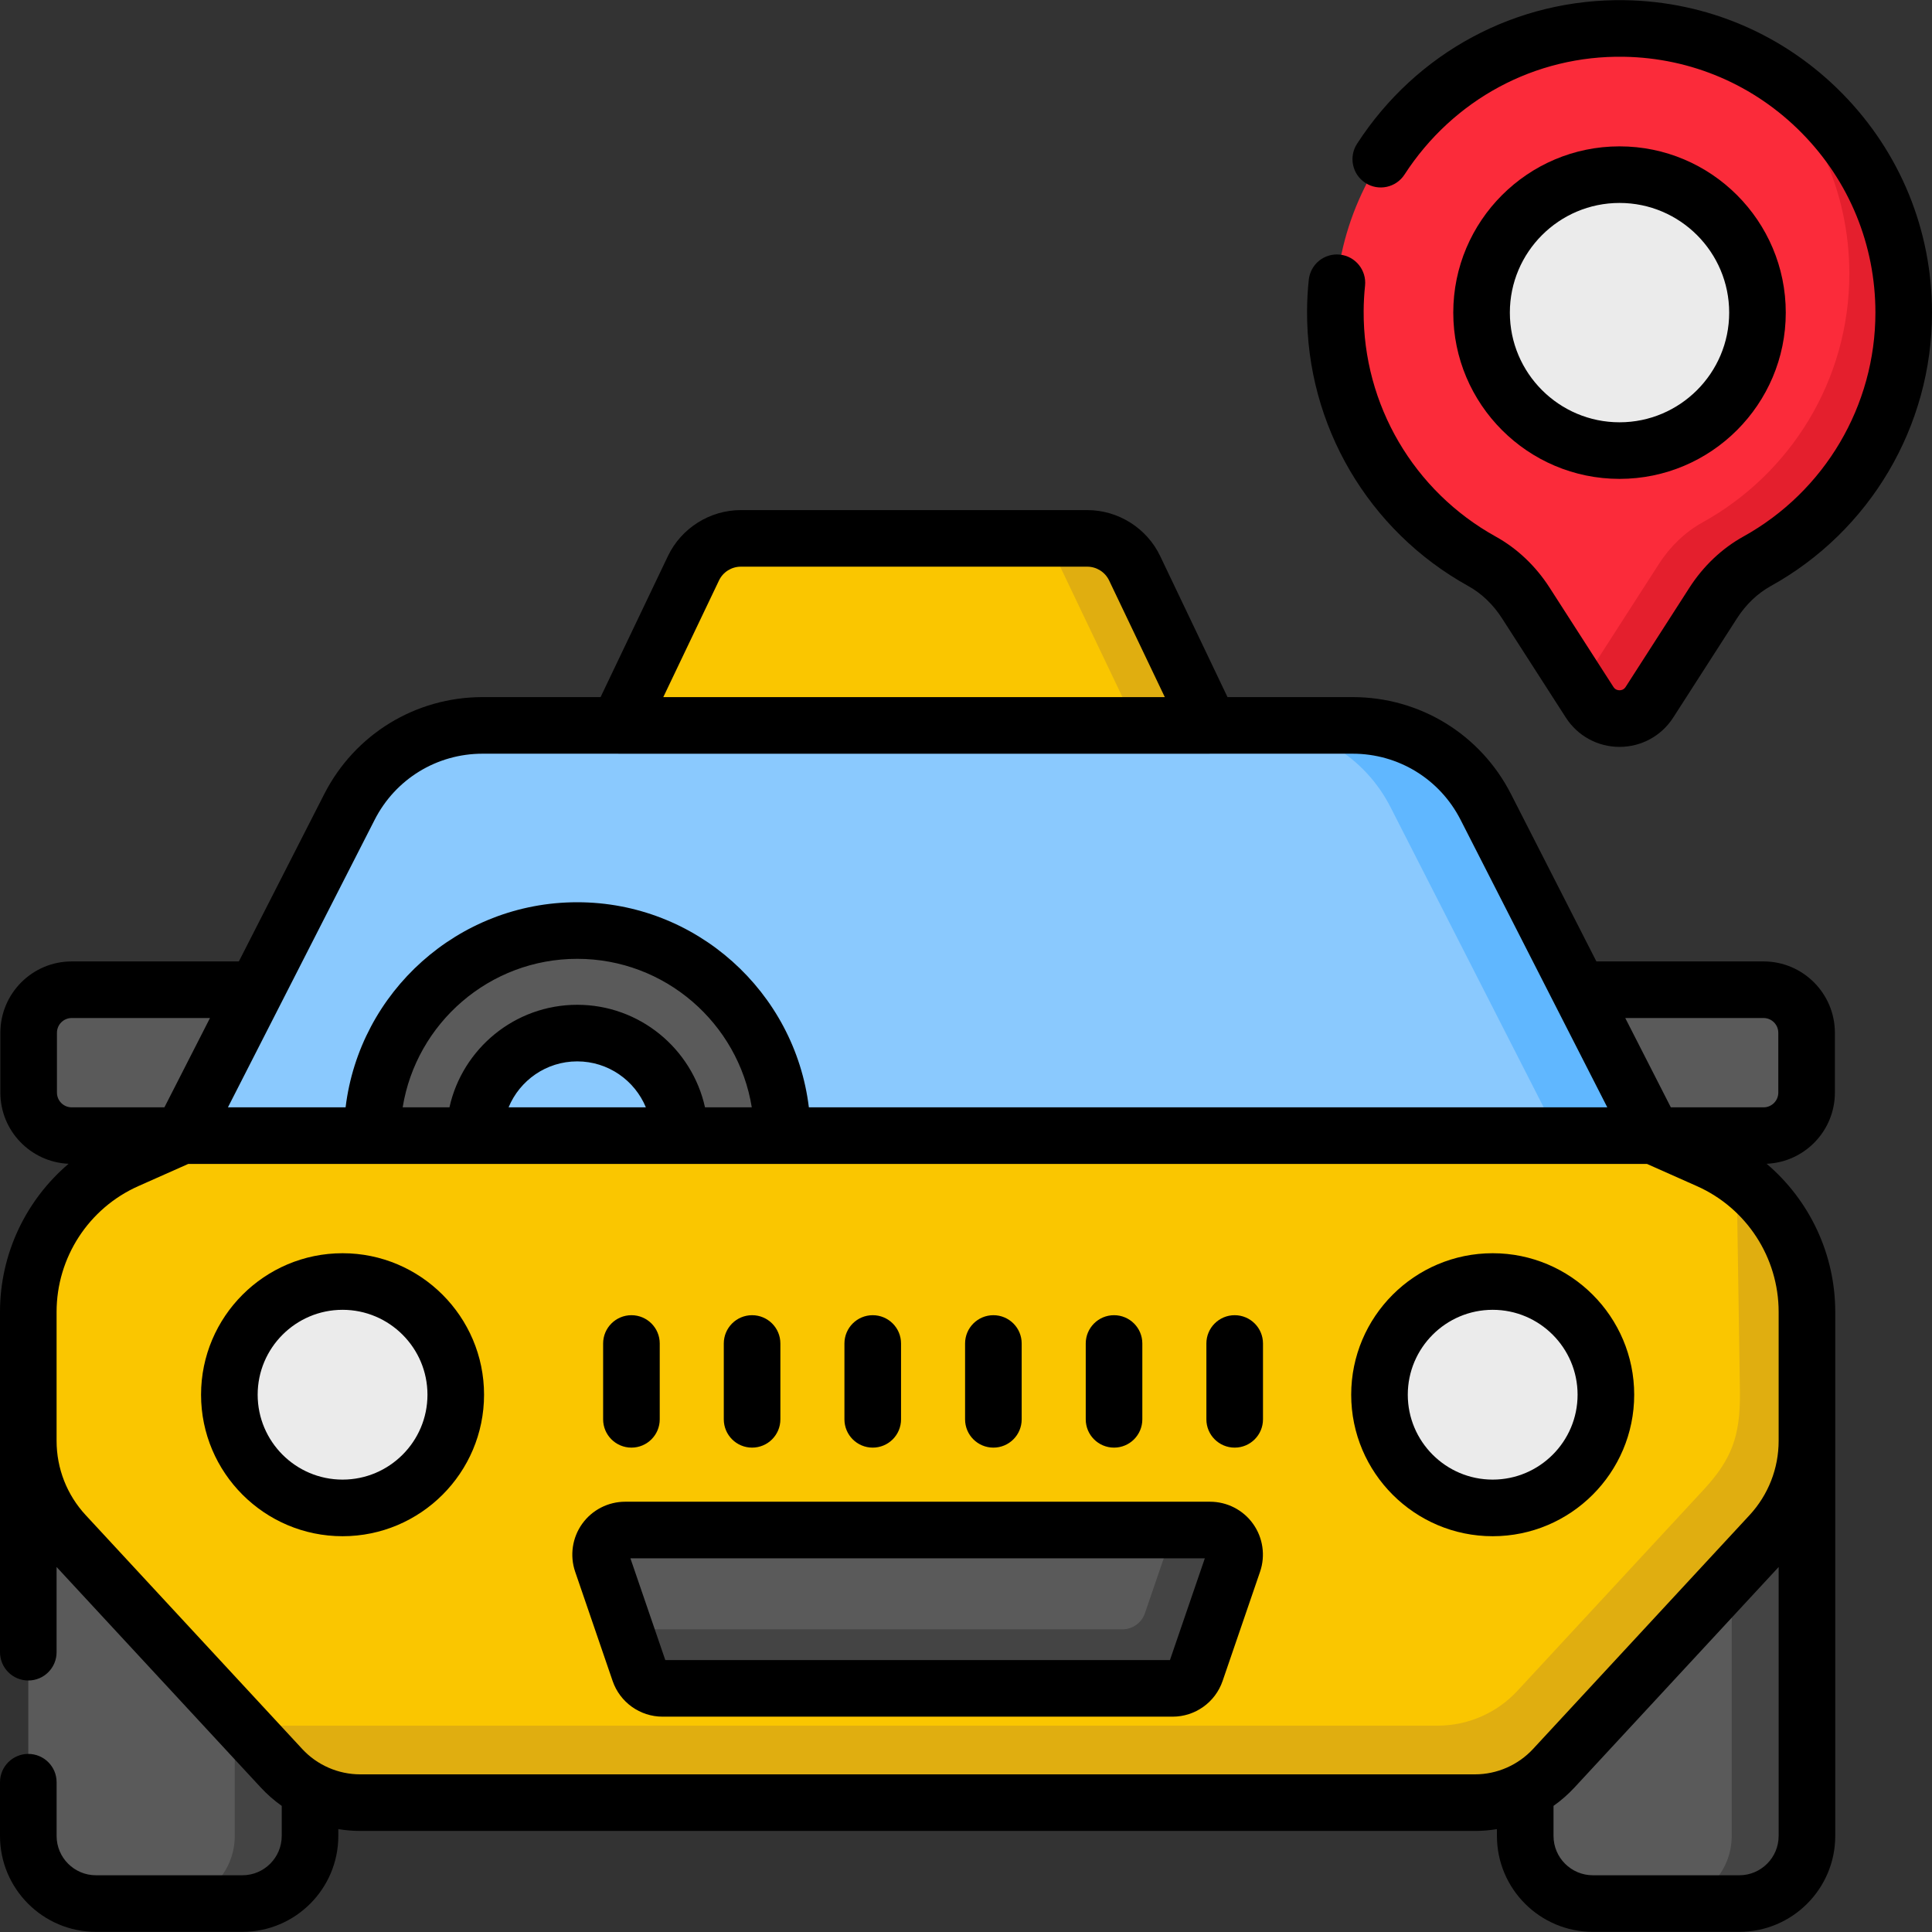 <svg width="90" height="90" viewBox="0 0 90 90" fill="none" xmlns="http://www.w3.org/2000/svg">
<rect x="0" y="0" width="90" height="90" fill="#333333" stroke="none"/>
<g id="taxi_2282323 1" clip-path="url(#clip0_1_1039)">
<path id="Vector" d="M88.682 14.563C88.682 7.325 82.874 1.444 75.665 1.326C68.344 1.206 62.249 7.16 62.205 14.481C62.175 19.505 64.944 23.883 69.042 26.151C69.873 26.61 70.562 27.287 71.075 28.086L74.051 32.714C74.703 33.728 76.184 33.728 76.836 32.714L79.812 28.085C80.326 27.285 81.018 26.609 81.85 26.148C85.924 23.891 88.682 19.55 88.682 14.563Z" fill="#FB2B3A"/>
<path id="Vector_2" d="M88.683 14.563C88.683 19.549 85.922 23.89 81.85 26.148C81.019 26.61 80.326 27.285 79.812 28.085L76.837 32.715C76.183 33.728 74.702 33.728 74.051 32.715L73.338 31.605C73.715 31.504 74.064 31.27 74.303 30.899L77.279 26.27C77.793 25.47 78.485 24.793 79.317 24.332C83.391 22.075 86.149 17.734 86.149 12.746C86.149 8.874 84.486 5.391 81.836 2.968C85.917 5.222 88.683 9.57 88.683 14.563Z" fill="#E41F2D"/>
<path id="Vector_3" d="M75.444 20.989C78.993 20.989 81.87 18.112 81.87 14.563C81.87 11.014 78.993 8.136 75.444 8.136C71.894 8.136 69.017 11.014 69.017 14.563C69.017 18.112 71.894 20.989 75.444 20.989Z" fill="#EBEBEB"/>
<path id="Vector_4" d="M13.067 52.903H3.339C2.232 52.903 1.335 52.005 1.335 50.898V48.11C1.335 47.003 2.232 46.105 3.339 46.105H13.067V52.903Z" fill="#5A5A5A"/>
<path id="Vector_5" d="M72.426 52.903H82.154C83.261 52.903 84.158 52.005 84.158 50.898V48.11C84.158 47.003 83.261 46.105 82.154 46.105H72.426V52.903Z" fill="#5A5A5A"/>
<path id="Vector_6" d="M69.213 37.59C68.024 35.259 65.629 33.792 63.012 33.792H42.746H22.481C19.864 33.792 17.469 35.259 16.279 37.59L8.466 52.903H42.746H77.026L69.213 37.59Z" fill="#8AC9FE"/>
<path id="Vector_7" d="M77.027 52.902H72.583L64.77 37.59C63.581 35.259 61.185 33.793 58.569 33.793H63.013C65.629 33.793 68.024 35.259 69.213 37.59L77.027 52.902Z" fill="#60B7FF"/>
<path id="Vector_8" d="M50.65 25.08H34.51C33.568 25.08 32.71 25.621 32.304 26.471L28.808 33.793H42.58H56.351L52.855 26.471C52.449 25.621 51.592 25.08 50.65 25.08Z" fill="#FAC600"/>
<path id="Vector_9" d="M56.351 33.793H52.919L49.422 26.471C49.017 25.62 48.158 25.08 47.217 25.08H50.649C51.591 25.08 52.45 25.62 52.855 26.471L56.351 33.793Z" fill="#E0AE10"/>
<path id="Vector_10" d="M11.292 88.675H4.468C2.728 88.675 1.318 87.265 1.318 85.525V67.433H14.442V85.525C14.442 87.265 13.032 88.675 11.292 88.675Z" fill="#5A5A5A"/>
<path id="Vector_11" d="M81.025 88.675H74.201C72.461 88.675 71.051 87.265 71.051 85.525V67.433H84.174V85.525C84.175 87.265 82.764 88.675 81.025 88.675Z" fill="#5A5A5A"/>
<path id="Vector_12" d="M14.442 67.433V85.525C14.442 87.266 13.032 88.675 11.292 88.675H7.786C9.526 88.675 10.936 87.266 10.936 85.525V67.433H14.442Z" fill="#444444"/>
<path id="Vector_13" d="M84.175 67.433V85.525C84.175 87.266 82.765 88.675 81.025 88.675H77.519C79.259 88.675 80.67 87.266 80.67 85.525V67.433H84.175Z" fill="#444444"/>
<path id="Vector_14" d="M77.004 52.903H42.746H8.488L5.909 54.049C3.117 55.29 1.318 58.058 1.318 61.113V67.12C1.318 68.736 1.928 70.292 3.026 71.477L13.113 82.371C14.059 83.393 15.388 83.974 16.78 83.974H42.746H68.713C70.105 83.974 71.434 83.393 72.38 82.371L82.467 71.477C83.564 70.292 84.174 68.735 84.174 67.12V61.113C84.174 58.058 82.375 55.289 79.583 54.049L77.004 52.903Z" fill="#FAC600"/>
<path id="Vector_15" d="M80.9 54.796C82.928 56.226 84.175 58.571 84.175 61.113V67.121C84.175 68.736 83.565 70.291 82.466 71.477L72.38 82.371C71.434 83.394 70.105 83.974 68.713 83.974H16.779C15.387 83.974 14.059 83.394 13.113 82.371L10.688 79.752C11.431 80.165 12.277 80.388 13.145 80.388H66.971C68.382 80.388 69.73 79.799 70.688 78.764C73.594 75.627 76.453 72.539 79.356 69.403C80.671 67.983 81.074 66.897 81.053 64.858L80.9 54.796Z" fill="#E0AE10"/>
<path id="Vector_16" d="M45.224 71.274H29.122C28.337 71.274 27.786 72.046 28.041 72.788L29.785 77.878C29.944 78.34 30.378 78.65 30.867 78.65H45.224H54.626C55.114 78.65 55.549 78.34 55.707 77.878L57.452 72.788C57.707 72.046 57.155 71.274 56.37 71.274H45.224Z" fill="#5A5A5A"/>
<path id="Vector_17" d="M57.453 72.789L55.707 77.879C55.549 78.341 55.113 78.65 54.625 78.65H30.868C30.378 78.65 29.944 78.341 29.785 77.879L29.107 75.898C29.128 75.901 29.151 75.901 29.174 75.901H52.282C52.758 75.901 53.18 75.599 53.335 75.149L54.664 71.274H56.37C57.156 71.273 57.706 72.047 57.453 72.789Z" fill="#444444"/>
<path id="Vector_18" d="M15.958 70.245C18.87 70.245 21.231 67.883 21.231 64.971C21.231 62.059 18.87 59.698 15.958 59.698C13.046 59.698 10.685 62.059 10.685 64.971C10.685 67.883 13.046 70.245 15.958 70.245Z" fill="#EBEBEB"/>
<path id="Vector_19" d="M69.535 70.245C72.447 70.245 74.808 67.883 74.808 64.971C74.808 62.059 72.447 59.698 69.535 59.698C66.623 59.698 64.262 62.059 64.262 64.971C64.262 67.883 66.623 70.245 69.535 70.245Z" fill="#EBEBEB"/>
<path id="Vector_20" d="M36.445 52.902H31.668C31.668 50.264 29.529 48.125 26.889 48.125C24.251 48.125 22.112 50.264 22.112 52.902H17.335C17.335 47.626 21.613 43.348 26.889 43.348C32.167 43.348 36.445 47.626 36.445 52.902Z" fill="#5A5A5A"/>
<path id="Vector_21" d="M15.958 58.38C12.323 58.38 9.366 61.337 9.366 64.971C9.366 68.606 12.323 71.563 15.958 71.563C19.592 71.563 22.549 68.606 22.549 64.971C22.549 61.337 19.592 58.38 15.958 58.38ZM15.958 68.926C13.777 68.926 12.003 67.152 12.003 64.971C12.003 62.791 13.777 61.016 15.958 61.016C18.139 61.016 19.913 62.79 19.913 64.971C19.913 67.152 18.139 68.926 15.958 68.926Z" fill="black"/>
<path id="Vector_22" d="M75.444 22.308C79.714 22.308 83.188 18.833 83.188 14.563C83.188 10.293 79.714 6.818 75.444 6.818C71.173 6.818 67.699 10.293 67.699 14.563C67.699 18.833 71.173 22.308 75.444 22.308ZM75.444 9.454C78.26 9.454 80.552 11.746 80.552 14.563C80.552 17.38 78.26 19.672 75.444 19.672C72.627 19.672 70.335 17.38 70.335 14.563C70.335 11.746 72.627 9.454 75.444 9.454Z" fill="black"/>
<path id="Vector_23" d="M85.816 4.35C83.121 1.613 79.523 0.071 75.686 0.008C70.65 -0.071 65.983 2.426 63.216 6.698C62.82 7.309 62.994 8.125 63.605 8.521C64.216 8.917 65.033 8.742 65.428 8.131C67.698 4.628 71.516 2.577 75.643 2.644C78.785 2.696 81.731 3.958 83.938 6.2C86.147 8.443 87.364 11.413 87.364 14.563C87.364 18.895 85.006 22.892 81.211 24.995C80.216 25.547 79.348 26.369 78.703 27.372L75.728 32.001C75.645 32.129 75.528 32.156 75.444 32.156C75.359 32.156 75.242 32.129 75.16 32.001L72.185 27.373C71.539 26.368 70.673 25.547 69.681 24.998C65.857 22.881 63.498 18.854 63.524 14.489C63.526 14.097 63.548 13.7 63.589 13.311C63.666 12.587 63.142 11.938 62.418 11.861C61.69 11.784 61.045 12.309 60.968 13.033C60.917 13.509 60.89 13.994 60.888 14.473C60.855 19.804 63.736 24.72 68.404 27.304C69.016 27.643 69.556 28.16 69.967 28.799L72.942 33.427C73.492 34.282 74.427 34.793 75.444 34.793C76.46 34.793 77.395 34.282 77.945 33.427L80.92 28.798C81.331 28.16 81.873 27.642 82.489 27.301C87.122 24.734 90 19.853 90 14.563C90 10.717 88.514 7.09 85.816 4.35Z" fill="black"/>
<path id="Vector_24" d="M82.296 54.213C84.062 54.138 85.476 52.682 85.476 50.898V48.11C85.476 46.278 83.986 44.787 82.154 44.787H74.366L70.388 36.991C68.966 34.205 66.14 32.474 63.012 32.474H57.182L54.045 25.903C53.424 24.602 52.091 23.762 50.65 23.762H34.51C33.068 23.762 31.736 24.602 31.115 25.903L27.977 32.474H22.481C19.353 32.474 16.527 34.205 15.105 36.991L11.127 44.787H3.339C1.507 44.787 0.017 46.278 0.017 48.11V50.898C0.017 52.682 1.431 54.138 3.196 54.213C1.203 55.906 0 58.416 0 61.113V76.966C0 77.693 0.59 78.284 1.318 78.284C2.046 78.284 2.636 77.694 2.636 76.966V72.997L12.146 83.267C12.443 83.588 12.771 83.875 13.124 84.125V85.525C13.124 86.535 12.302 87.357 11.292 87.357H4.468C3.458 87.357 2.637 86.535 2.637 85.525V83.022C2.637 82.294 2.046 81.704 1.318 81.704C0.59 81.704 0 82.294 0 83.022V85.525C0 87.989 2.004 89.993 4.468 89.993H11.292C13.756 89.993 15.76 87.989 15.76 85.525V85.207C16.095 85.263 16.436 85.292 16.78 85.292H68.713C69.056 85.292 69.397 85.263 69.733 85.207V85.525C69.733 87.989 71.737 89.993 74.201 89.993H81.025C83.489 89.993 85.493 87.989 85.493 85.525V61.113C85.493 58.416 84.29 55.906 82.296 54.213ZM82.154 47.424C82.532 47.424 82.84 47.731 82.84 48.11V50.898C82.84 51.277 82.532 51.584 82.154 51.584H77.834L75.711 47.424H82.154ZM33.494 27.039C33.679 26.649 34.078 26.398 34.51 26.398H50.65C51.081 26.398 51.48 26.649 51.666 27.039L54.261 32.474H30.899L33.494 27.039ZM17.453 38.189C18.422 36.29 20.349 35.11 22.481 35.11H28.796C28.8 35.11 28.804 35.111 28.808 35.111H56.351C56.355 35.111 56.359 35.11 56.363 35.11H63.012C65.144 35.11 67.07 36.29 68.039 38.189L74.874 51.584H37.68C37.027 46.209 32.438 42.03 26.889 42.03C21.34 42.03 16.752 46.209 16.099 51.584H10.618L17.453 38.189ZM26.889 46.807C23.981 46.807 21.541 48.855 20.937 51.584H18.758C19.391 47.667 22.796 44.666 26.889 44.666C30.983 44.666 34.388 47.667 35.021 51.584H32.842C32.238 48.854 29.798 46.807 26.889 46.807ZM30.087 51.584H23.692C24.211 50.329 25.448 49.443 26.889 49.443C28.33 49.443 29.568 50.329 30.087 51.584ZM2.653 50.898V48.11C2.653 47.731 2.961 47.424 3.339 47.424H9.782L7.659 51.584H3.339C2.961 51.584 2.653 51.276 2.653 50.898ZM82.856 85.525C82.856 86.535 82.035 87.357 81.025 87.357H74.201C73.191 87.357 72.369 86.535 72.369 85.525V84.124C72.722 83.875 73.05 83.588 73.347 83.267L82.857 72.997V85.525H82.856ZM82.856 67.12C82.856 68.407 82.374 69.637 81.5 70.582L71.413 81.476C70.718 82.225 69.734 82.656 68.713 82.656H16.78C15.758 82.656 14.774 82.226 14.08 81.476L3.993 70.582C3.118 69.637 2.636 68.408 2.636 67.12V61.114C2.636 58.582 4.131 56.282 6.444 55.254L8.768 54.221H76.725L79.048 55.254C81.362 56.282 82.856 58.582 82.856 61.114V67.12Z" fill="black"/>
<path id="Vector_25" d="M56.37 69.956H29.122C28.329 69.956 27.58 70.341 27.119 70.987C26.658 71.632 26.536 72.466 26.793 73.216L28.538 78.305C28.879 79.3 29.815 79.969 30.867 79.969H54.625C55.677 79.969 56.613 79.3 56.954 78.305L58.699 73.216C58.956 72.466 58.834 71.632 58.373 70.987C57.913 70.341 57.164 69.956 56.37 69.956ZM54.501 77.332H30.992L29.367 72.592H56.126L54.501 77.332Z" fill="black"/>
<path id="Vector_26" d="M69.535 58.38C65.901 58.38 62.944 61.337 62.944 64.971C62.944 68.606 65.901 71.563 69.535 71.563C73.17 71.563 76.127 68.606 76.127 64.971C76.127 61.337 73.17 58.38 69.535 58.38ZM69.535 68.926C67.354 68.926 65.58 67.152 65.58 64.971C65.58 62.791 67.354 61.016 69.535 61.016C71.716 61.016 73.49 62.79 73.49 64.971C73.49 67.152 71.716 68.926 69.535 68.926Z" fill="black"/>
<path id="Vector_27" d="M29.415 67.436C28.687 67.436 28.096 66.846 28.096 66.118V62.585C28.096 61.857 28.687 61.267 29.415 61.267C30.143 61.267 30.733 61.857 30.733 62.585V66.118C30.733 66.846 30.143 67.436 29.415 67.436Z" fill="black"/>
<path id="Vector_28" d="M35.035 67.436C34.307 67.436 33.717 66.846 33.717 66.118V62.585C33.717 61.857 34.307 61.267 35.035 61.267C35.763 61.267 36.353 61.857 36.353 62.585V66.118C36.353 66.846 35.763 67.436 35.035 67.436Z" fill="black"/>
<path id="Vector_29" d="M40.655 67.436C39.927 67.436 39.337 66.846 39.337 66.118V62.585C39.337 61.857 39.927 61.267 40.655 61.267C41.383 61.267 41.974 61.857 41.974 62.585V66.118C41.974 66.846 41.383 67.436 40.655 67.436Z" fill="black"/>
<path id="Vector_30" d="M46.276 67.436C45.547 67.436 44.957 66.846 44.957 66.118V62.585C44.957 61.857 45.547 61.267 46.276 61.267C47.004 61.267 47.594 61.857 47.594 62.585V66.118C47.594 66.846 47.004 67.436 46.276 67.436Z" fill="black"/>
<path id="Vector_31" d="M51.896 67.436C51.168 67.436 50.578 66.846 50.578 66.118V62.585C50.578 61.857 51.168 61.267 51.896 61.267C52.624 61.267 53.214 61.857 53.214 62.585V66.118C53.214 66.846 52.624 67.436 51.896 67.436Z" fill="black"/>
<path id="Vector_32" d="M57.516 67.436C56.788 67.436 56.198 66.846 56.198 66.118V62.585C56.198 61.857 56.788 61.267 57.516 61.267C58.245 61.267 58.835 61.857 58.835 62.585V66.118C58.835 66.846 58.245 67.436 57.516 67.436Z" fill="black"/>
</g>
<defs>
<clipPath id="clip0_1_1039">
<rect width="90" height="90" fill="white"/>
</clipPath>
</defs>
</svg>
